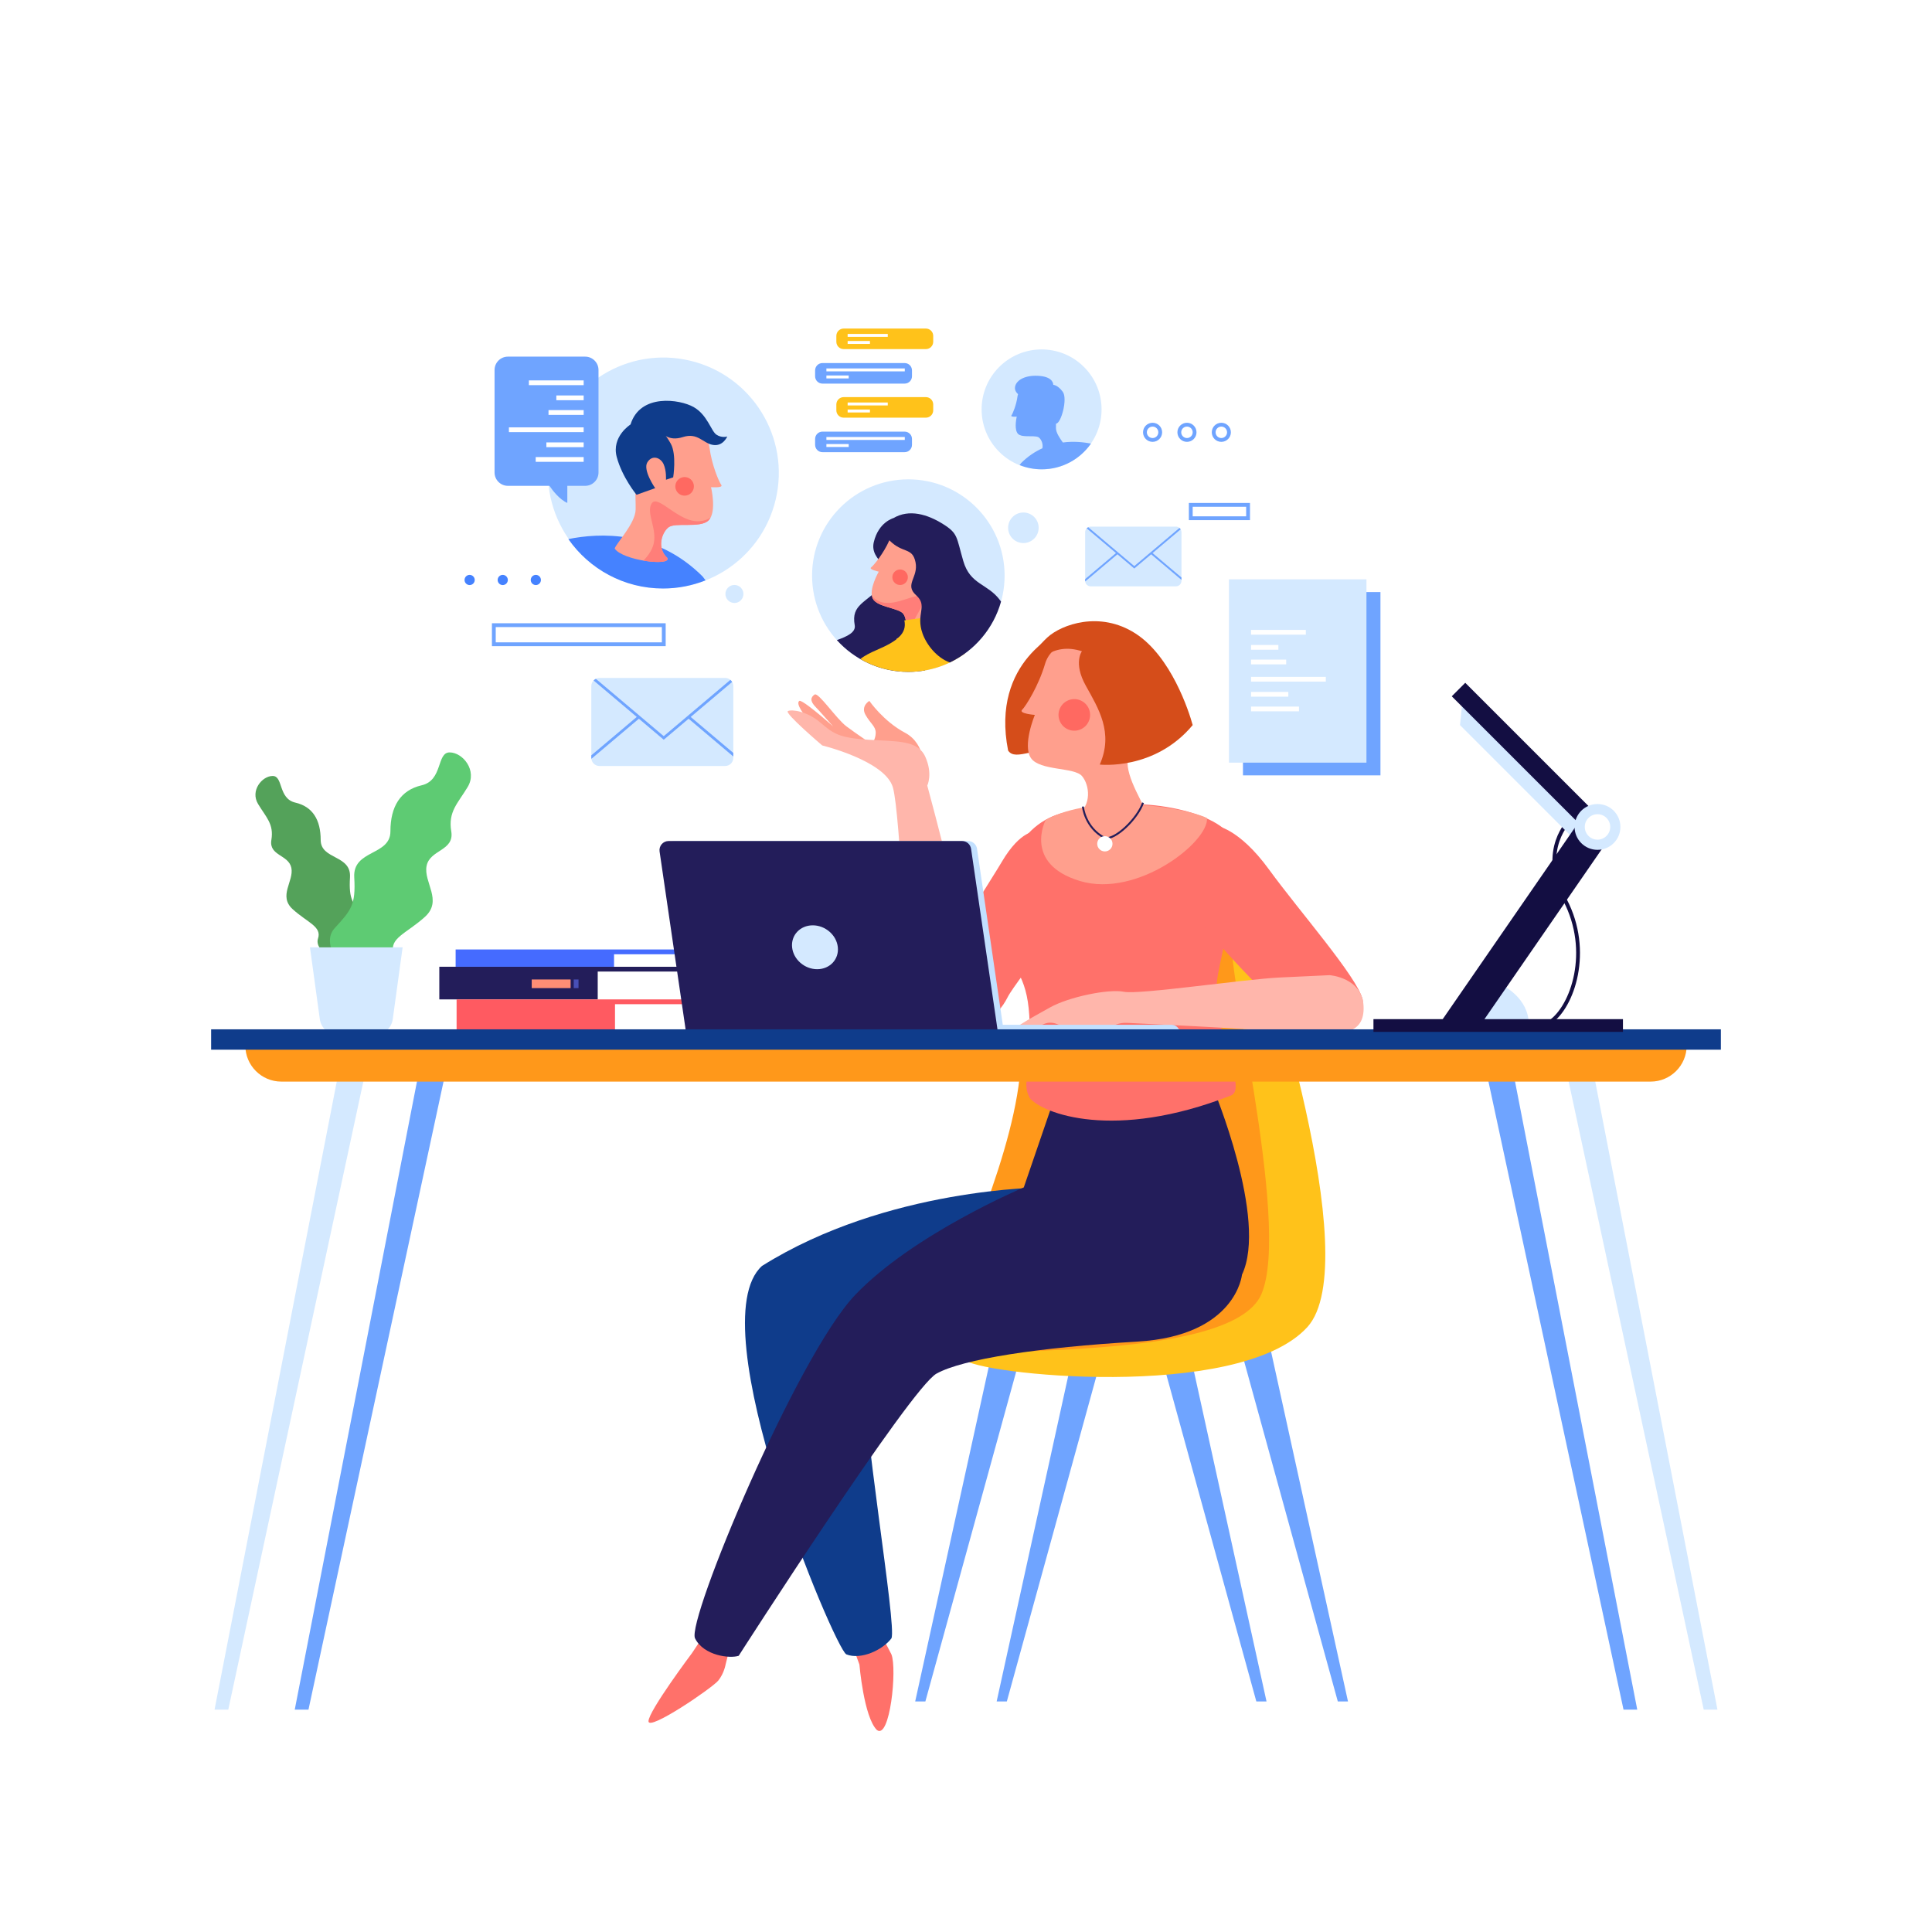 <svg xmlns="http://www.w3.org/2000/svg" xmlns:xlink="http://www.w3.org/1999/xlink" x="0px" y="0px" viewBox="0 0 500 500" style="enable-background:new 0 0 500 500;" xml:space="preserve"><g id="BACKGROUND">	<g>		<g>			<rect style="fill:#7444AD;" width="500" height="500"></rect>			<rect style="fill:#FFFFFF;" width="500" height="500"></rect>		</g>	</g></g><g id="OBJECTS">	<g>		<g>			<path style="fill:#54A25A;" d="M91.268,248.409c0,0,6.897-6.897,3.449-10.691c-3.449-3.794-4.483-4.828-4.138-10.691    c0.345-5.863-7.587-4.483-7.587-9.656c0-5.173-2.069-8.622-6.552-9.656c-4.483-1.035-3.104-6.897-5.863-6.897    c-2.759,0-5.863,3.794-3.794,7.242c2.069,3.449,4.138,5.173,3.449,9.311c-0.69,4.138,4.483,3.793,5.173,7.242    c0.69,3.449-3.449,7.242,0.345,10.691c3.794,3.449,7.587,4.483,6.552,7.587C81.267,245.995,87.129,249.789,91.268,248.409z"></path>			<path style="fill:#5ECB73;" d="M90.828,253.447c0,0-8.511-8.511-4.255-13.192c4.255-4.681,5.532-5.958,5.106-13.192    c-0.426-7.234,9.362-5.532,9.362-11.915s2.553-10.639,8.085-11.915c5.532-1.277,3.83-8.511,7.234-8.511    c3.404,0,7.234,4.681,4.681,8.936c-2.553,4.255-5.107,6.383-4.255,11.49c0.851,5.106-5.532,4.681-6.383,8.936    c-0.851,4.255,4.255,8.936-0.426,13.192c-4.681,4.255-9.362,5.532-8.085,9.362C103.168,250.469,95.934,255.15,90.828,253.447z"></path>			<path style="fill:#D4E9FF;" d="M96.995,267.822h-9.573c-2.347,0-4.333-1.732-4.652-4.057l-2.552-18.59h23.98l-2.552,18.59    C101.328,266.089,99.342,267.822,96.995,267.822z"></path>		</g>		<path style="fill:none;stroke:#130E42;stroke-width:0.988;stroke-miterlimit:10;" d="M406.347,212.196   c0,0-8.236,7.577-1.318,20.755c6.918,13.178,1.977,27.673-3.953,31.626"></path>		<path style="fill:#D4E9FF;" d="M388.722,254.941c0,0,6.918,3.212,6.918,10.13h-16.06L388.722,254.941z"></path>		<polygon style="fill:#D4E9FF;" points="378.509,181.064 377.85,187.653 408.489,218.291 410.795,211.043   "></polygon>		<g>							<rect x="393.335" y="170.855" transform="matrix(0.707 -0.707 0.707 0.707 -23.168 337.493)" style="fill:#130E42;" width="4.941" height="51.715"></rect>							<rect x="360.693" y="236.905" transform="matrix(0.568 -0.823 0.823 0.568 -28.326 428.726)" style="fill:#130E42;" width="67.258" height="8.895"></rect>		</g>		<g>			<g>				<polygon style="fill:#6FA4FF;" points="285.606,349.409 260.568,440.336 257.933,440.336 278.358,347.433     "></polygon>				<polygon style="fill:#6FA4FF;" points="264.522,349.409 239.484,440.336 236.849,440.336 257.274,347.433     "></polygon>			</g>			<g>				<polygon style="fill:#6FA4FF;" points="300.102,349.409 325.139,440.336 327.775,440.336 307.349,347.433     "></polygon>				<polygon style="fill:#6FA4FF;" points="321.186,349.409 346.224,440.336 348.859,440.336 328.434,347.433     "></polygon>			</g>		</g>		<g>			<path style="fill:#FF981A;" d="M331.069,288.792c0,0-0.659-52.052-25.038-52.711c-24.379-0.659-39.533,19.108-42.169,42.828    c-2.636,23.72-18.449,56.005-21.743,65.889s42.828,13.178,55.346,9.224c12.519-3.953,38.874-4.612,36.898-32.285    C332.387,294.063,331.069,288.792,331.069,288.792z"></path>			<path style="fill:#FFC21A;" d="M325.798,243.329c0,0,28.012,83.223,12.519,100.151c-17.79,19.437-86.314,12.189-88.95,8.236    c-2.636-3.953,69.183,1.647,77.09-16.802c7.907-18.449-10.542-89.609-7.248-91.585    C322.504,241.352,323.822,238.716,325.798,243.329z"></path>		</g>		<g>			<path style="fill:#D54D1A;" d="M274.735,163.274c0,0-18.449,7.66-13.837,30.968c1.977,2.965,7.248-1.318,17.131-0.659    c9.883,0.659,24.049-3.295,23.39-10.213C300.761,176.452,292.525,158.662,274.735,163.274z"></path>			<g>				<path style="fill:#FF9F8D;" d="M239.155,199.842c0,0,0.659-7.248-4.942-10.213c-5.601-2.965-9.225-8.236-9.225-8.236     s-2.306,1.318-0.988,3.624c1.318,2.306,2.636,2.965,2.636,4.612c0,1.647-0.988,2.965-0.988,2.965s-3.953-2.635-6.589-4.612     c-2.636-1.977-7.248-8.895-8.236-8.236c-0.988,0.659-1.318,1.647,0.329,3.294s5.601,6.589,8.236,8.566     c2.636,1.977-11.531-10.872-12.519-10.213c-0.988,0.659,0.988,3.624,3.624,6.259c2.636,2.635,9.225,5.93,13.178,7.907     C227.624,197.536,239.155,199.842,239.155,199.842z"></path>				<path style="fill:#FFB6AB;" d="M239.978,203.301c0,0,13.354,49.207,12.607,56.971s-14.09,7.764-16.066,1.835     c-1.977-5.93-3.459-51.393-5.436-58.312c-1.977-6.918-18.284-10.872-18.284-10.872s-9.883-8.401-8.895-8.895     c0.988-0.494,4.942,0,8.401,2.965c3.459,2.965,4.942,3.953,12.354,4.447c7.412,0.494,12.848,0,14.825,4.447     C241.461,200.336,239.978,203.301,239.978,203.301z"></path>			</g>			<path style="fill:#FF716A;" d="M268.146,215.161c0,0-3.953-0.494-8.895,7.907c-4.942,8.401-24.214,36.074-15.813,41.016    c8.401,4.942,14.825-0.988,17.296-5.93c2.471-4.942,22.732-28.662,21.249-35.086C280.5,216.644,274.076,213.185,268.146,215.161z    "></path>			<g>				<path style="fill:#FF716A;" d="M181.381,424.382l-2.259,3.388c0,0-11.294,15.059-11.294,17.694s16.564-8.659,18.07-10.541     c1.506-1.882,1.882-4.141,1.882-4.141l1.129-4.517L181.381,424.382z"></path>				<path style="fill:#FF716A;" d="M220.909,426.641l1.506,4.141c0,0,1.129,13.553,4.518,16.941     c3.388,2.635,5.271-15.811,3.765-19.576c-1.506-3.012-2.259-4.141-2.259-4.141L220.909,426.641z"></path>				<path style="fill:#0F3C8B;" d="M270.225,307.303c0,0-40.658,0-73.033,20.329c-16.564,15.058,18.823,99.009,21.835,100.515     c3.765,1.506,9.412-1.129,11.67-4.141c1.506-3.012-7.906-57.222-7.153-71.528l58.728-18.823L270.225,307.303z"></path>				<path style="fill:#231D5A;" d="M191.169,428.523c-2.259,0.753-9.035,0-11.294-4.518c-2.259-4.518,26.352-73.034,41.411-88.845     c15.059-15.811,43.669-27.858,43.669-27.858l7.474-21.805l41.51-3.953c0,0,14.262,34.041,7.486,48.346     c0,0-1.506,15.811-27.105,17.317c-25.599,1.506-45.175,4.518-51.952,8.282C235.591,359.254,191.169,428.523,191.169,428.523z"></path>			</g>			<path style="fill:#FF716A;" d="M274.518,210.522c-5.753,1.643-10.272,6.037-12.35,11.648c-0.094,0.253-0.188,0.498-0.282,0.734    c-1.318,3.294-8.566,13.178-3.294,21.084c5.271,7.907,7.907,10.542,7.907,23.061c0,12.519-1.977,13.178,0,17.131    c3.294,3.953,21.743,11.201,52.052-0.659c4.792-1.875-5.93-17.79-3.294-31.626c2.635-13.837,7.907-29.65,2.635-36.239    C313.378,210.013,294.369,204.854,274.518,210.522z"></path>			<path style="fill:#FF716A;" d="M314.597,213.679c0,0,5.93,0.494,13.837,11.366c7.907,10.872,22.732,27.673,24.214,33.603    c0.988,5.93-8.401,9.883-16.307,5.436c-7.907-4.447-22.237-21.249-27.673-27.673    C303.232,229.986,303.726,211.208,314.597,213.679z"></path>			<path style="fill:#FFB6AB;" d="M344.104,252.372c0,0,8.438,0.594,8.785,7.998c0.347,7.404-5.553,8.176-19.467,6.849    c-13.914-1.327-37.207-2.214-41.673-2.499c-4.466-0.285-6.255,3.756-11.754,2.53c-5.499-1.226-6.062-2.684-8.531-2.568    c-2.468,0.116-7.69,4.813-10.204,3.941c-2.514-0.871,5.692-5.214,10.513-7.913c4.821-2.7,15.109-4.841,19.104-4.038    c3.995,0.802,31.014-3.258,40.393-3.698C340.649,252.534,344.104,252.372,344.104,252.372z"></path>			<path style="fill:#FF9F8D;" d="M270.617,212.196c0,0-5.93,11.366,8.895,15.813c14.825,4.447,33.356-10.13,32.862-16.307    C306.032,208.737,283.218,205.278,270.617,212.196z"></path>			<path style="fill:#FF9F8D;" d="M267.816,185.017c0,0-3.294,7.907-0.988,11.201c2.306,3.294,11.201,2.306,13.178,4.612    c1.977,2.306,2.636,7.577-1.318,10.213c-1.977,2.635,14.825,3.294,18.119-0.329c-0.329-1.977-5.6-9.554-4.942-14.166    c0.659-4.612,2.635-12.848,3.294-19.767c0.659-6.918-7.248-10.213-11.86-10.872c-4.612-0.659-11.201,0.33-12.848,5.93    c-1.647,5.6-4.942,10.872-5.93,11.86C263.533,184.688,267.816,185.017,267.816,185.017z"></path>			<path style="fill:#D54D1A;" d="M280.006,168.545c0,0-2.306,2.965,0.988,8.895c3.294,5.93,7.248,12.189,3.624,20.426    c0,0,14.166,1.647,24.049-10.213c-0.988-3.624-5.6-17.79-14.825-23.72c-9.224-5.93-19.108-2.306-22.732,0.988    c-3.624,3.294-10.789,12.395-10.13,20.961C260.98,188.518,264.934,163.645,280.006,168.545z"></path>			<path style="fill:none;stroke:#231D5A;stroke-width:0.494;stroke-miterlimit:10;" d="M280.253,208.737    c0,0,0.494,5.436,5.683,8.154c2.718,0.494,8.401-4.942,9.883-9.142"></path>			<circle style="fill:#FFFFFF;" cx="285.936" cy="218.373" r="1.977"></circle>		</g>		<g>			<g>				<rect x="154.689" y="251.437" style="fill:#FFFFFF;" width="41.429" height="7.205"></rect>				<polygon style="fill:#231D5A;" points="197.671,251.436 197.671,250.194 113.694,250.194 113.694,258.642 154.689,258.642      154.689,251.436     "></polygon>			</g>			<g>				<rect x="158.913" y="246.964" style="fill:#FFFFFF;" width="41.429" height="3.23"></rect>				<polygon style="fill:#456BFF;" points="201.895,246.964 201.895,245.722 117.918,245.722 117.918,250.194 158.913,250.194      158.913,246.964     "></polygon>			</g>			<g>				<rect x="118.167" y="258.642" style="fill:#FF5A61;" width="83.977" height="8.447"></rect>				<rect x="159.161" y="259.884" style="fill:#FFFFFF;" width="42.982" height="7.205"></rect>			</g>			<g>				<rect x="137.608" y="253.486" style="fill:#FF8E75;" width="10.062" height="2.236"></rect>				<rect x="148.478" y="253.486" style="fill:#484FB6;" width="1.242" height="2.236"></rect>			</g>		</g>		<path style="fill:#D4E9FF;" d="M192.399,153.72c0,1.288-1.044,2.331-2.331,2.331c-1.288,0-2.331-1.044-2.331-2.331   c0-1.288,1.044-2.331,2.331-2.331C191.355,151.389,192.399,152.432,192.399,153.72z"></path>		<path style="fill:#D4E9FF;" d="M268.805,136.589c0,2.183-1.77,3.953-3.953,3.953c-2.183,0-3.953-1.77-3.953-3.953   c0-2.183,1.77-3.953,3.953-3.953C267.035,132.636,268.805,134.406,268.805,136.589z"></path>		<g>			<path style="fill:#D4E9FF;" d="M187.67,198.238h-32.528c-1.167,0-2.113-0.946-2.113-2.113v-18.561    c0-1.167,0.946-2.114,2.113-2.114h32.528c1.167,0,2.113,0.946,2.113,2.114v18.561    C189.783,197.291,188.837,198.238,187.67,198.238z"></path>			<path style="fill:#6FA4FF;" d="M189.02,175.949l-17.246,14.567l-17.568-14.839c-0.22,0.11-0.42,0.251-0.588,0.427l11.174,9.439    l-11.763,9.936v0.645c0,0.088,0.015,0.172,0.026,0.257l12.285-10.375l6.434,5.435l6.435-5.435l11.575,9.777v-0.924l-11.028-9.315    l10.723-9.057C189.356,176.281,189.201,176.101,189.02,175.949z"></path>		</g>		<g>			<path style="fill:#D4E9FF;" d="M304.33,151.743h-22.061c-0.792,0-1.433-0.642-1.433-1.433v-12.589    c0-0.792,0.642-1.433,1.433-1.433h22.061c0.792,0,1.433,0.642,1.433,1.433v12.589    C305.763,151.102,305.122,151.743,304.33,151.743z"></path>			<path style="fill:#6FA4FF;" d="M305.246,136.627l-11.697,9.879l-11.915-10.064c-0.149,0.074-0.285,0.171-0.399,0.29l7.578,6.401    l-7.978,6.739v0.437c0,0.06,0.01,0.117,0.018,0.174l8.332-7.036l4.364,3.686l4.364-3.686l7.85,6.631v-0.627l-7.479-6.318    l7.273-6.143C305.474,136.852,305.369,136.73,305.246,136.627z"></path>		</g>		<g>			<g>				<g>					<path style="fill:#6FA4FF;" d="M234.121,117.022h-21.273c-1.049,0-1.899-0.85-1.899-1.899v-1.52      c0-1.049,0.851-1.899,1.899-1.899h21.273c1.049,0,1.9,0.85,1.9,1.899v1.52C236.021,116.172,235.17,117.022,234.121,117.022z"></path>					<g>						<rect x="213.873" y="113.096" style="fill:#FFFFFF;" width="20.286" height="0.76"></rect>						<rect x="213.873" y="114.92" style="fill:#FFFFFF;" width="5.774" height="0.76"></rect>					</g>				</g>				<g>					<path style="fill:#FFC21A;" d="M239.617,108.092h-21.273c-1.049,0-1.899-0.85-1.899-1.899v-1.519c0-1.049,0.85-1.9,1.899-1.9      h21.273c1.049,0,1.899,0.85,1.899,1.9v1.519C241.516,107.242,240.666,108.092,239.617,108.092z"></path>					<g>						<rect x="219.369" y="104.167" style="fill:#FFFFFF;" width="10.384" height="0.76"></rect>						<rect x="219.369" y="105.99" style="fill:#FFFFFF;" width="5.774" height="0.76"></rect>					</g>				</g>			</g>			<g>				<g>					<path style="fill:#6FA4FF;" d="M234.121,99.277h-21.273c-1.049,0-1.899-0.85-1.899-1.899v-1.52      c0-1.049,0.851-1.899,1.899-1.899h21.273c1.049,0,1.9,0.85,1.9,1.899v1.52C236.021,98.426,235.17,99.277,234.121,99.277z"></path>					<g>						<rect x="213.873" y="95.351" style="fill:#FFFFFF;" width="20.286" height="0.76"></rect>						<rect x="213.873" y="97.175" style="fill:#FFFFFF;" width="5.774" height="0.76"></rect>					</g>				</g>				<g>					<path style="fill:#FFC21A;" d="M239.617,90.347h-21.273c-1.049,0-1.899-0.851-1.899-1.899v-1.52      c0-1.049,0.85-1.899,1.899-1.899h21.273c1.049,0,1.899,0.85,1.899,1.899v1.52C241.516,89.496,240.666,90.347,239.617,90.347z"></path>					<g>						<rect x="219.369" y="86.421" style="fill:#FFFFFF;" width="10.384" height="0.76"></rect>						<rect x="219.369" y="88.245" style="fill:#FFFFFF;" width="5.774" height="0.76"></rect>					</g>				</g>			</g>		</g>		<g>			<g>				<path style="fill:#C2E0FF;" d="M305.373,267.414H253.08v-2.199h50.094C304.388,265.214,305.373,266.199,305.373,267.414     L305.373,267.414z"></path>				<g>					<path style="fill:#C2E0FF;" d="M259.777,266.98h-80.716l-6.818-46.622c-0.208-1.425,0.897-2.704,2.337-2.704h75.941      c1.173,0,2.167,0.86,2.337,2.02L259.777,266.98z"></path>					<path style="fill:#231D5A;" d="M258.232,266.98h-80.715l-6.818-46.622c-0.208-1.425,0.897-2.704,2.337-2.704h75.941      c1.172,0,2.167,0.86,2.337,2.02L258.232,266.98z"></path>				</g>			</g>			<path style="fill:#D4E9FF;" d="M216.828,245.128c0.328,3.135-2.054,5.688-5.321,5.701c-3.267,0.013-6.181-2.518-6.509-5.654    c-0.328-3.135,2.054-5.688,5.321-5.701C213.586,239.462,216.5,241.993,216.828,245.128z"></path>		</g>		<g>			<g>				<g>					<g>						<polygon style="fill:#D4E9FF;" points="412.501,278.142 444.473,442.448 440.921,442.448 405.395,277.254       "></polygon>						<polygon style="fill:#6FA4FF;" points="391.746,278.142 423.719,442.448 420.166,442.448 384.641,277.254       "></polygon>					</g>					<g>						<polygon style="fill:#D4E9FF;" points="87.499,278.142 55.526,442.448 59.079,442.448 94.604,277.254       "></polygon>						<polygon style="fill:#6FA4FF;" points="108.254,278.142 76.281,442.448 79.834,442.448 115.359,277.254       "></polygon>					</g>				</g>				<path style="fill:#FF981A;" d="M427.184,279.918H72.816c-5.15,0-9.325-4.175-9.325-9.325l0,0h373.018l0,0     C436.509,275.743,432.334,279.918,427.184,279.918z"></path>			</g>			<rect x="54.64" y="266.39" style="fill:#0F3C8B;" width="390.72" height="5.271"></rect>		</g>		<rect x="355.448" y="263.754" style="fill:#130E42;" width="64.571" height="3.295"></rect>		<path style="fill:#FF6961;" d="M281.706,183.233c0.985,2.031,0.138,4.476-1.892,5.461c-2.03,0.985-4.475,0.138-5.461-1.892   c-0.986-2.031-0.138-4.475,1.892-5.461C278.275,180.355,280.72,181.202,281.706,183.233z"></path>		<path style="fill:#D4E9FF;" d="M419.36,214.008c0,3.275-2.655,5.93-5.93,5.93c-3.275,0-5.93-2.655-5.93-5.93   c0-3.275,2.655-5.93,5.93-5.93C416.705,208.078,419.36,210.733,419.36,214.008z"></path>		<path style="fill:#FFFFFF;" d="M416.725,214.008c0,1.819-1.475,3.294-3.294,3.294c-1.819,0-3.294-1.475-3.294-3.294   c0-1.819,1.475-3.294,3.294-3.294C415.25,210.714,416.725,212.189,416.725,214.008z"></path>		<g>							<ellipse transform="matrix(0.233 -0.973 0.973 0.233 12.562 260.818)" style="fill:#D4E9FF;" cx="171.578" cy="122.448" rx="29.855" ry="29.855"></ellipse>			<path style="fill:#4582FF;" d="M181.841,149.193c-12.073-12.074-26.831-11.292-34.752-9.678    c5.396,7.728,14.349,12.788,24.49,12.788c3.893,0,7.609-0.753,11.019-2.109C182.352,149.863,182.108,149.531,181.841,149.193z"></path>			<g>				<path style="fill:#FF9F8D;" d="M184.016,126.078c0,0,1.532,6.355-0.603,8.561c-2.134,2.206-8.719,0.391-10.486,1.891     c-1.767,1.5-2.898,5.394-0.235,7.855c1.173,2.224-11.569,0.699-13.616-2.428c0.486-1.45,5.37-6.527,5.428-10.082     c0.058-3.555-0.441-10-0.105-15.294c0.336-5.293,6.691-6.825,10.246-6.767c3.555,0.058,8.402,1.596,8.97,6.015     c0.568,4.419,2.417,8.788,3.042,9.652C187.284,126.345,184.016,126.078,184.016,126.078z"></path>			</g>			<path style="fill:#0F3C8B;" d="M163.181,109.853c0,0-4.976,3.11-3.576,8.397c1.399,5.287,5.131,9.796,5.131,9.796l4.82-1.711    c0,0-3.265-4.665-2.021-6.686c1.244-2.021,3.421-1.244,4.198,0.466c0.777,1.711,0.622,4.043,0.622,4.043l1.866-0.622    c0,0,0.933-5.909-0.622-8.708c-1.555-2.799-2.332-2.954-2.332-2.954s1.555,2.488,5.442,1.244    c3.887-1.244,5.131,1.555,7.775,2.021c2.643,0.466,3.732-2.177,3.732-2.177s-1.399,0.466-2.799-0.466    c-1.4-0.933-2.333-5.131-5.909-7.153C175.932,103.322,165.669,101.767,163.181,109.853z"></path>			<path style="fill:#FF6961;" d="M179.341,124.818c0.58,1.196,0.081,2.636-1.115,3.216c-1.196,0.581-2.636,0.082-3.216-1.114    c-0.58-1.196-0.081-2.636,1.115-3.216C177.321,123.123,178.761,123.622,179.341,124.818z"></path>			<path style="fill:#FF7E79;" d="M172.928,136.529c1.767-1.5,8.352,0.315,10.486-1.891c0.195-0.201,0.349-0.446,0.487-0.708    c-0.66,0.483-1.568,0.846-2.837,0.957c-5.365,0.466-10.729-6.997-12.362-4.665c-1.633,2.333,1.399,6.531,0.466,10.496    c-0.395,1.677-1.499,3.183-2.641,4.368c3.52,0.602,6.785,0.474,6.166-0.702C170.03,141.923,171.16,138.03,172.928,136.529z"></path>		</g>		<g>			<circle style="fill:#D4E9FF;" cx="235.078" cy="148.968" r="24.914"></circle>			<path style="fill:#231D5A;" d="M236.766,138.566l-5.601-4.447c0,0-3.789,0.988-5.024,6.177    c-1.235,5.189,6.424,6.424,2.224,11.119c-4.2,4.695-8.154,4.942-7.165,10.378c0.338,1.86-1.985,2.938-4.623,3.859    c4.56,5.054,11.159,8.231,18.501,8.231c1.458,0,2.883-0.132,4.272-0.372c3.715-11.296,1.557-26.137,1.122-26.79    C239.978,145.978,236.766,138.566,236.766,138.566z"></path>			<g>				<g>					<path style="fill:#FF9F8D;" d="M227.422,147.94c0,0-2.729,4.723-1.543,6.993c1.186,2.27,6.885,2.375,7.944,3.994      c1.059,1.619,1.043,5.002-1.67,6.342c-1.465,1.502,9.093,3.297,11.471,1.278c-0.046-1.275-2.753-6.493-1.959-9.352      c0.795-2.859,2.719-7.898,3.702-12.214c0.984-4.315-3.74-7.045-6.599-7.839c-2.859-0.794-7.101-0.711-8.601,2.691      c-1.5,3.402-4.013,6.461-4.718,7.004C224.744,147.38,227.422,147.94,227.422,147.94z"></path>				</g>				<path style="fill:#FF6961;" d="M231.461,148.037c-0.747,0.82-0.689,2.09,0.131,2.837c0.82,0.747,2.09,0.689,2.837-0.131     c0.747-0.82,0.689-2.09-0.131-2.837C233.479,147.159,232.209,147.218,231.461,148.037z"></path>				<path style="fill:#FF7E79;" d="M233.823,158.927c-1.059-1.618-6.758-1.724-7.944-3.994c-0.108-0.207-0.174-0.439-0.222-0.681     c0.414,0.543,1.054,1.048,2.044,1.437c4.183,1.642,10.241-3.061,10.996-0.809c0.755,2.253-2.665,4.895-2.856,8.289     c-0.081,1.435,0.447,2.902,1.081,4.12c-2.959-0.351-5.542-1.226-4.768-2.02C234.866,163.928,234.882,160.545,233.823,158.927z"></path>			</g>			<path style="fill:#FFC21A;" d="M235.078,173.882c5.492,0,10.566-1.781,14.684-4.791c-1.644-2.036-4.043-2.731-5.336-3.84    c-1.73-1.482-0.988-4.448-1.977-5.189c-0.988-0.741-8.401,0.494-8.401,0.494c0.741,3.459-1.977,5.436-7.165,7.66    c-1.675,0.718-3.218,1.513-4.228,2.344C226.312,172.669,230.552,173.882,235.078,173.882z"></path>			<path style="fill:#231D5A;" d="M259.064,155.7c-0.077-0.111-0.143-0.222-0.225-0.333c-3.294-4.448-7.742-3.953-9.554-10.213    c-1.812-6.259-1.318-7.083-5.271-9.554c-3.953-2.471-8.73-3.953-12.848-1.482c0,0-4.467,2.206-0.998,5.715    c3.469,3.509,5.94,1.697,6.764,5.651c0.824,3.953-2.965,5.765,0.165,8.565c3.13,2.8-0.165,4.777,1.647,9.883    c1.047,2.95,3.69,6.281,7.069,7.523C252.224,168.389,257.115,162.66,259.064,155.7z"></path>		</g>		<g>			<path style="fill:#6FA4FF;" d="M151.434,92.298h-19.985c-1.91,0-3.459,1.549-3.459,3.459v26.518c0,1.91,1.549,3.459,3.459,3.459    H142.2c0.757,1.116,2.577,3.543,4.622,4.42v-4.42h4.612c1.91,0,3.459-1.549,3.459-3.459V95.757    C154.893,93.847,153.344,92.298,151.434,92.298z"></path>			<g>				<g>											<rect x="136.873" y="98.447" transform="matrix(-1 -1.224647e-16 1.224647e-16 -1 287.923 198.125)" style="fill:#FFFFFF;" width="14.176" height="1.231"></rect>											<rect x="143.979" y="102.344" transform="matrix(-1 -1.224647e-16 1.224647e-16 -1 295.029 205.919)" style="fill:#FFFFFF;" width="7.071" height="1.231"></rect>											<rect x="141.954" y="106.138" transform="matrix(-1 -1.224647e-16 1.224647e-16 -1 293.004 213.507)" style="fill:#FFFFFF;" width="9.096" height="1.231"></rect>				</g>				<g>											<rect x="131.706" y="110.599" transform="matrix(-1 -1.224647e-16 1.224647e-16 -1 282.755 222.429)" style="fill:#FFFFFF;" width="19.344" height="1.231"></rect>											<rect x="141.401" y="114.496" transform="matrix(-1 -1.224647e-16 1.224647e-16 -1 292.451 230.222)" style="fill:#FFFFFF;" width="9.648" height="1.23"></rect>											<rect x="138.638" y="118.29" transform="matrix(-1 -1.224647e-16 1.224647e-16 -1 289.688 237.811)" style="fill:#FFFFFF;" width="12.412" height="1.231"></rect>				</g>			</g>		</g>		<g>			<rect x="321.68" y="153.226" style="fill:#6FA4FF;" width="35.58" height="47.44"></rect>			<g>				<rect x="318.056" y="149.931" style="fill:#D4E9FF;" width="35.58" height="47.44"></rect>				<g>					<g>						<rect x="323.771" y="163.018" style="fill:#FFFFFF;" width="14.176" height="1.231"></rect>						<rect x="323.771" y="166.915" style="fill:#FFFFFF;" width="7.071" height="1.231"></rect>						<rect x="323.771" y="170.709" style="fill:#FFFFFF;" width="9.096" height="1.231"></rect>					</g>					<g>						<rect x="323.771" y="175.17" style="fill:#FFFFFF;" width="19.344" height="1.23"></rect>						<rect x="323.771" y="179.067" style="fill:#FFFFFF;" width="9.648" height="1.23"></rect>						<rect x="323.771" y="182.861" style="fill:#FFFFFF;" width="12.412" height="1.23"></rect>					</g>				</g>			</g>		</g>		<g>			<g>									<ellipse transform="matrix(0.707 -0.707 0.707 0.707 4.057 221.666)" style="fill:#D4E9FF;" cx="269.603" cy="105.935" rx="15.525" ry="15.525"></ellipse>			</g>			<path style="fill:#6FA4FF;" d="M261.762,107.512c0.326-0.449,1.287-2.721,1.582-5.019c0.022-0.172,0.079-0.319,0.125-0.475    c-0.503-0.466-0.919-1.112-0.771-1.924c0.329-1.812,2.8-3.13,6.424-2.8c3.624,0.329,3.459,2.306,3.459,2.306s1.153,0,2.471,1.812    c1.301,1.789-0.448,8.221-1.76,8.227c-0.01,0.439-0.016,0.851-0.011,1.198c0.019,1.135,0.983,2.567,1.783,3.679    c2.843-0.368,5.419-0.084,7.273,0.294c-2.806,4.018-7.462,6.649-12.734,6.649c-2.025,0-3.956-0.392-5.73-1.097    c0.128-0.173,0.254-0.345,0.393-0.521c1.761-1.761,3.632-2.982,5.504-3.829c0.23-1.075-0.232-2.215-0.869-2.756    c-0.057-0.049-0.125-0.091-0.201-0.127c-0.152-0.072-0.338-0.122-0.549-0.155c-0.211-0.034-0.447-0.051-0.699-0.061    c-0.252-0.01-0.519-0.011-0.793-0.011c-0.274,0-0.553,0-0.83-0.006c-0.415-0.009-0.822-0.033-1.191-0.096    c-0.123-0.021-0.241-0.047-0.354-0.078c-0.339-0.093-0.628-0.235-0.836-0.45c-0.101-0.104-0.182-0.232-0.253-0.368l0,0l0,0    c-0.713-1.359-0.06-4.084-0.06-4.084S261.436,107.962,261.762,107.512z"></path>		</g>					<rect x="127.803" y="161.791" style="fill:none;stroke:#6FA4FF;stroke-width:0.988;stroke-miterlimit:10;" width="43.981" height="4.942"></rect>					<rect x="308.173" y="130.659" style="fill:none;stroke:#6FA4FF;stroke-width:0.988;stroke-miterlimit:10;" width="14.825" height="3.459"></rect>		<g>			<path style="fill:none;stroke:#6FA4FF;stroke-width:0.988;stroke-miterlimit:10;" d="M300.266,111.881    c0,1.092-0.885,1.977-1.977,1.977s-1.977-0.885-1.977-1.977s0.885-1.977,1.977-1.977S300.266,110.789,300.266,111.881z"></path>			<path style="fill:none;stroke:#6FA4FF;stroke-width:0.988;stroke-miterlimit:10;" d="M309.161,111.881    c0,1.092-0.885,1.977-1.977,1.977s-1.977-0.885-1.977-1.977s0.885-1.977,1.977-1.977S309.161,110.789,309.161,111.881z"></path>			<path style="fill:none;stroke:#6FA4FF;stroke-width:0.988;stroke-miterlimit:10;" d="M318.056,111.881    c0,1.092-0.885,1.977-1.977,1.977c-1.092,0-1.977-0.885-1.977-1.977s0.885-1.977,1.977-1.977    C317.171,109.904,318.056,110.789,318.056,111.881z"></path>		</g>		<g>			<path style="fill:#4582FF;" d="M122.861,150.096c0,0.728-0.59,1.318-1.318,1.318s-1.318-0.59-1.318-1.318s0.59-1.318,1.318-1.318    S122.861,149.368,122.861,150.096z"></path>			<path style="fill:#4582FF;" d="M131.427,150.096c0,0.728-0.59,1.318-1.318,1.318c-0.728,0-1.318-0.59-1.318-1.318    s0.59-1.318,1.318-1.318C130.837,148.778,131.427,149.368,131.427,150.096z"></path>			<path style="fill:#4582FF;" d="M139.992,150.096c0,0.728-0.59,1.318-1.318,1.318c-0.728,0-1.318-0.59-1.318-1.318    s0.59-1.318,1.318-1.318C139.402,148.778,139.992,149.368,139.992,150.096z"></path>		</g>	</g></g></svg>